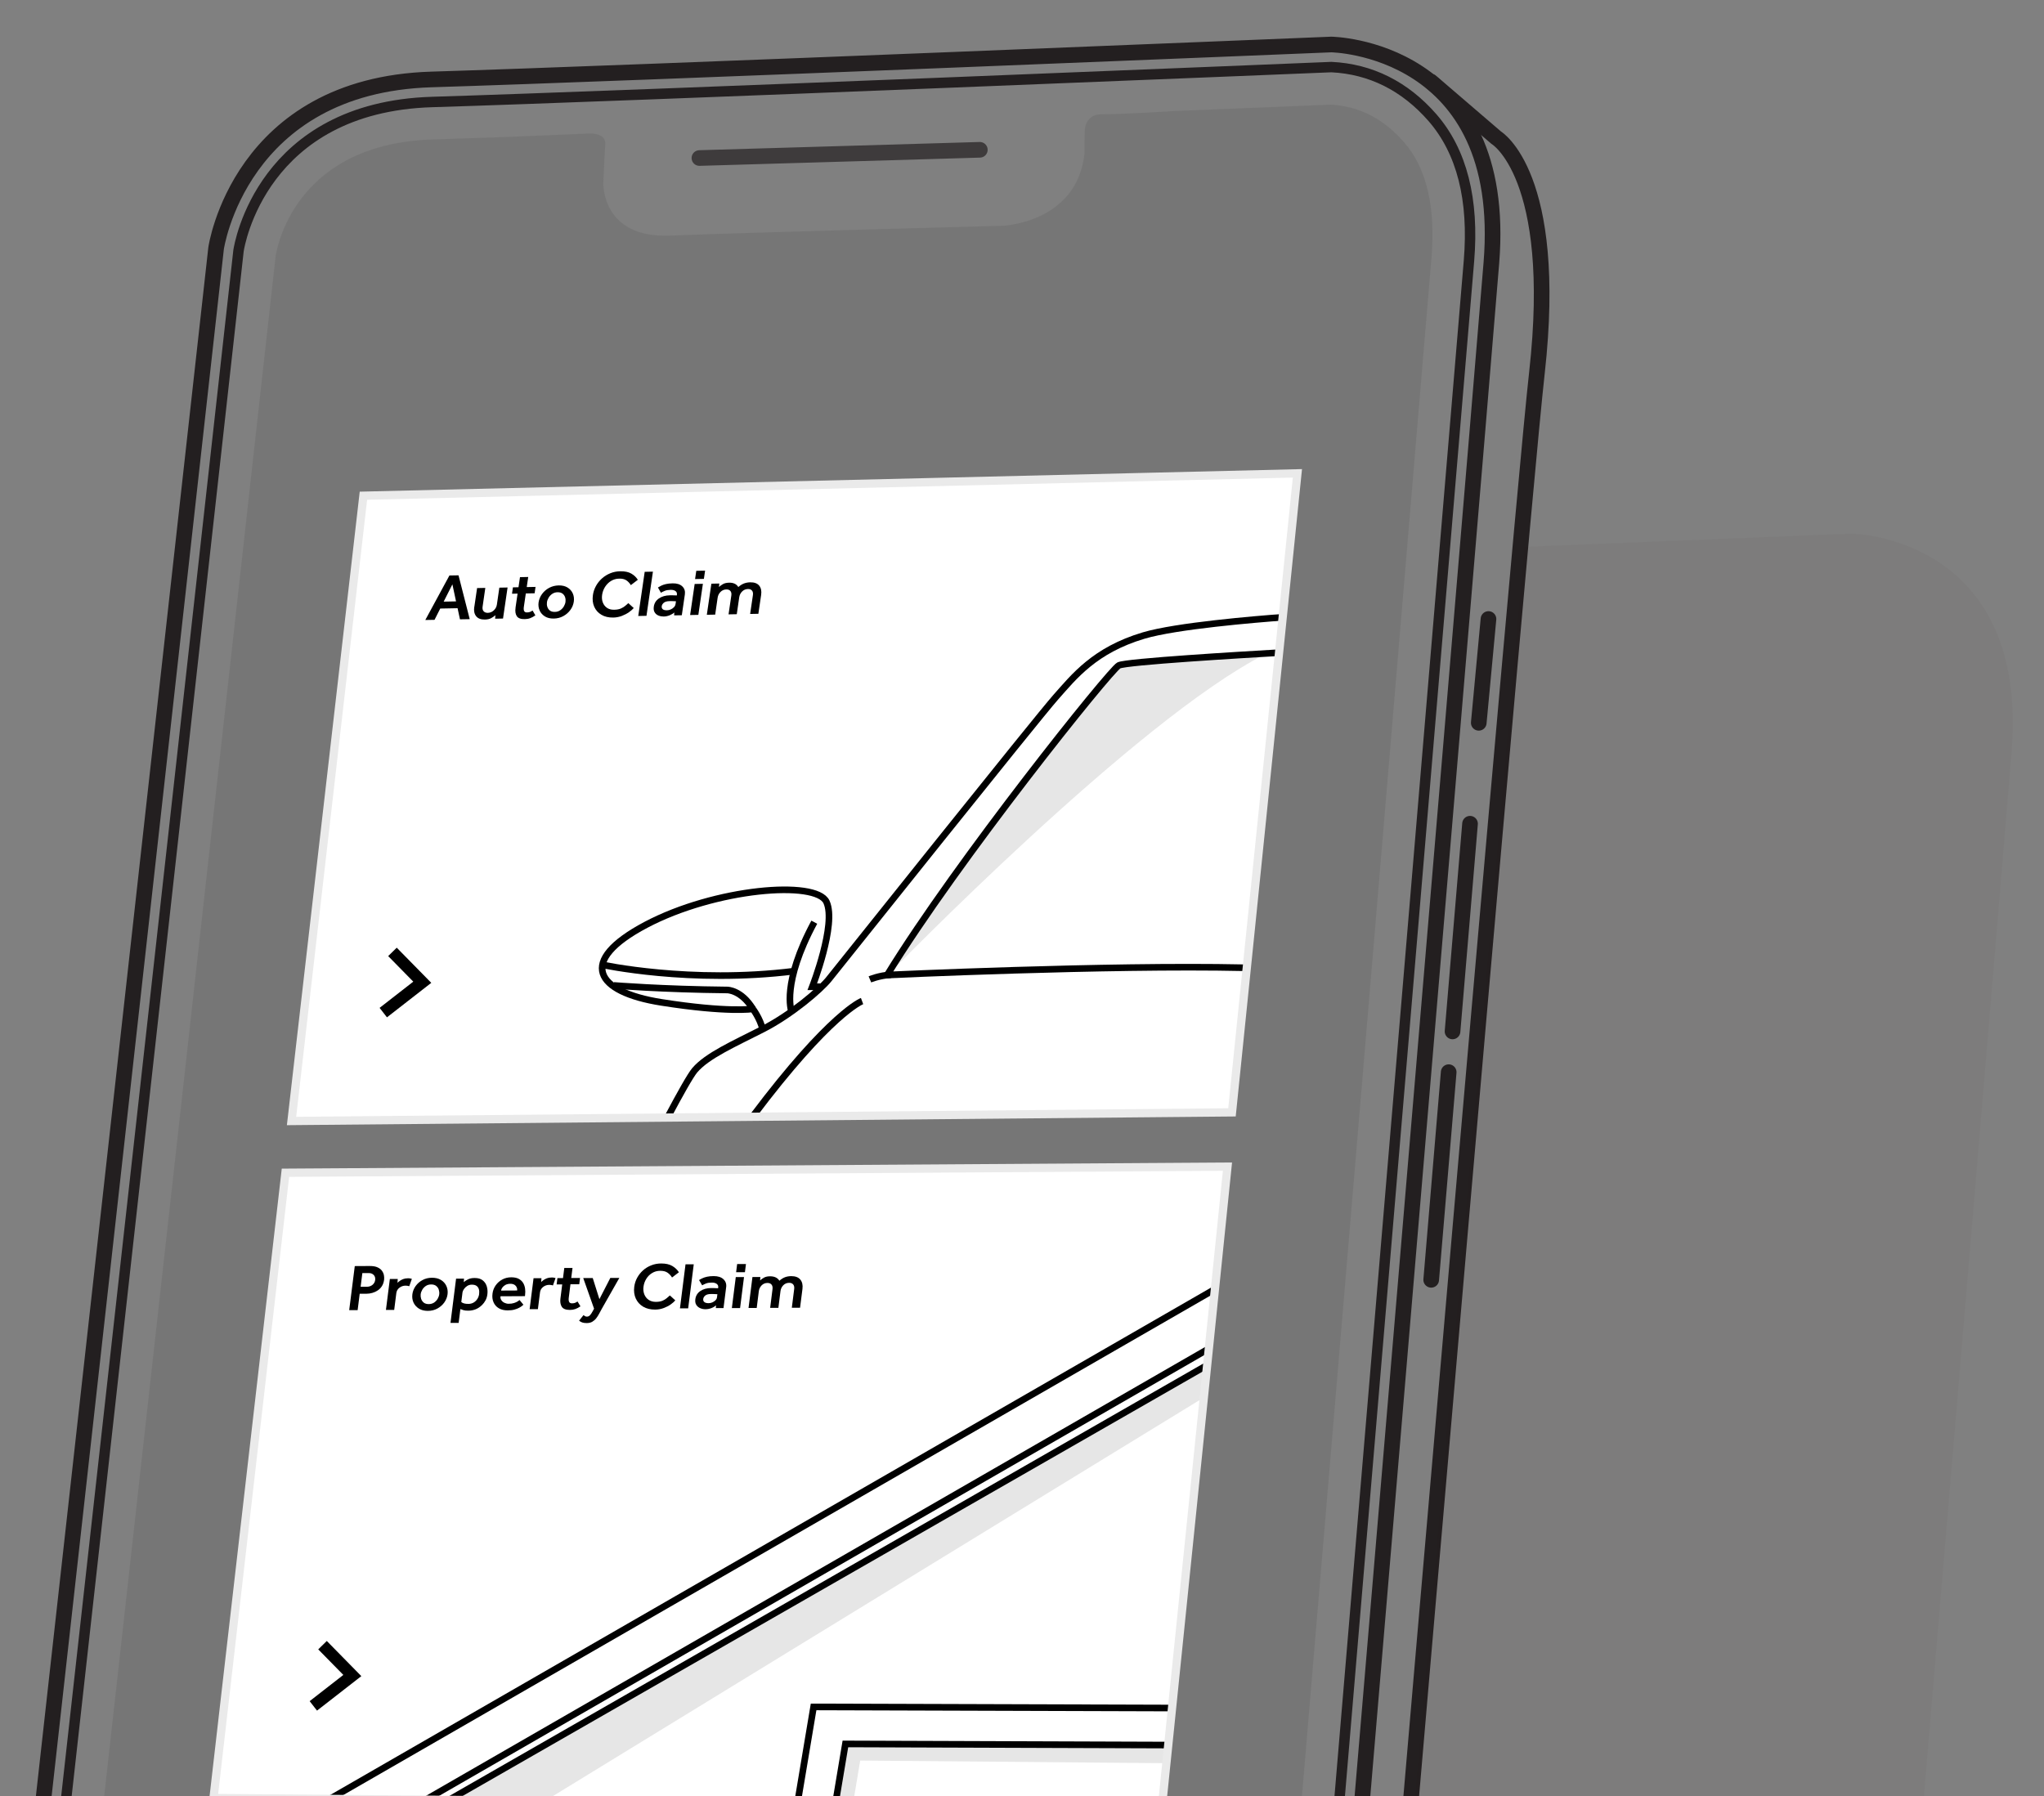 <?xml version="1.0" encoding="UTF-8"?><svg id="Layer_1" xmlns="http://www.w3.org/2000/svg" viewBox="0 0 494.15 434.33"><rect x="0" y="0" width="494.15" height="434.33" fill="#808080" stroke="none"/><defs><style>.cls-1,.cls-2,.cls-3,.cls-4,.cls-5,.cls-6{fill:none;}.cls-1,.cls-2,.cls-6{stroke:#231f20;stroke-linecap:round;stroke-linejoin:round;}.cls-1,.cls-6{stroke-width:3.78px;}.cls-7{opacity:.1;}.cls-8{fill:#fff;}.cls-2{stroke-width:2.52px;}.cls-3{stroke:#eaeaea;stroke-width:2px;}.cls-3,.cls-4,.cls-5{stroke-miterlimit:10;}.cls-4{stroke-width:1.6px;}.cls-4,.cls-5{stroke:#000;}.cls-5{stroke-width:2.9px;}.cls-6{opacity:.7;}.cls-6,.cls-9,.cls-10{isolation:isolate;}.cls-9{opacity:.03;}.cls-9,.cls-10{fill:#231f20;}.cls-10{opacity:.1;}</style></defs><path class="cls-1" d="M52.24,60.04s5.63-39.42,52.09-40.83c46.46-1.41,217.51-8.45,217.51-8.45,0,0,42.94,.53,38.71,52.79-4.1,50.69-50.68,601.84-50.68,601.84,0,0-2.11,59.83-71.8,57.02-69.69-2.82-211.87-14.08-211.87-14.08,0,0-45.75-4.22-38.01-73.21C-4.07,566.14,52.24,60.04,52.24,60.04h0Z"/><path class="cls-1" d="M345.94,19.74l15.78,13.55s15.19,8.97,9.85,56.78c-5.03,45.01-51.15,586.59-51.15,586.59,0,0-8.92,47.87-44.11,47.4-35.2-.47-61.47-2.35-61.47-2.35"/><path class="cls-9" d="M447.6,129.02s-35.8,1.47-79.09,3.21c-12.52,137.9-47.14,544.43-47.14,544.43,0,0-8.92,47.87-44.11,47.4-35.2-.47-61.47-2.35-61.47-2.35l-97.68-5.47c-1.87,16.8-3.3,29.59-4.15,37.14-7.74,68.98,38.01,73.21,38.01,73.21,0,0,142.19,11.26,211.87,14.08,69.69,2.82,71.8-57.02,71.8-57.02,0,0,46.58-551.15,50.68-601.84,4.22-52.26-38.71-52.79-38.71-52.79h-.01Z"/><path class="cls-2" d="M242.77,717.06c-1.46,0-2.95-.03-4.48-.09-68.42-2.76-210.26-13.95-211.66-14.06-.08,0-12.91-1.56-22.5-13.43-9.65-11.94-13.19-30.02-10.53-53.73C1.31,567.02,57.11,65.55,57.66,60.64c.2-1.35,5.67-34.73,46.84-35.98,46.29-1.4,215.67-8.37,217.37-8.44,9.49,.46,17.76,4.57,24.44,12.23,7.09,8.14,10.06,19.8,8.82,34.66-2.37,28.42-18.47,219.7-47.87,568.5l-2.81,33.33c-.09,2.2-2.8,52.12-61.67,52.12h-.01Z"/><path class="cls-10" d="M284.29,26.83c20.42-.83,34.84-1.42,37.51-1.53,6.91,.43,12.69,3.41,17.65,9.1,5.42,6.22,7.65,15.62,6.62,27.94-2.31,27.69-17.96,213.64-47.87,568.49l-2.83,33.52v.19c-.19,4.44-3.23,43.42-52.6,43.42-1.34,0-2.71-.03-4.12-.09-66.8-2.7-203.82-13.45-211.03-14.02-1.14-.19-9.77-1.85-16.44-10.11-8.06-9.98-10.95-25.8-8.56-47.02,6.13-54.57,41.93-376.24,62.72-563.12l1.31-11.77c.56-3.35,5.65-27.14,38.11-28.12,4.54-.14,10.28-.33,16.93-.56l19.71-.82s5.16-.7,4.93,2.58-.47,9.39-.47,9.39c0,0-.47,13.37,16.19,12.67s80.41-2.38,80.41-2.38c0,0,17.83-.7,19.71-17.36l.07-5.6s0-3.99,3.99-3.99c5.4,0,18.06-.82,18.06-.82h0Z"/><path class="cls-1" d="M359.85,149.67l-2.35,25.1m-2.11,24.4l-4.23,50.22m-.93,9.85l-4.23,50.21"/><path class="cls-6" d="M169.09,38.21l67.79-1.99"/><polygon class="cls-8" points="313.66 114.45 87.86 119.86 70.48 271.05 297.84 268.96 313.66 114.45"/><g><path class="cls-4" d="M310.33,149.23c-6.78,.5-25.97,2.09-33.85,4.44-11.89,3.55-16.82,9.93-21.24,14.9-4.42,4.97-52.89,65.75-54.9,68.24s-9,8.51-15.98,12.06c-6.97,3.55-13.43,6.39-16.42,9.93-1.04,1.24-3.6,5.81-6.48,11.23"/><path class="cls-4" d="M300.67,233.99c-32.98-.71-86.19,1.76-86.19,1.76,17-27.67,53.92-73.8,56.01-74.86,1.77-.9,29.91-2.57,38.4-3.06"/><path class="cls-4" d="M210.31,236.81s2.1-.91,5.07-1.14"/><path class="cls-4" d="M184.37,248.88c-.62-2.64-2.36-4.93-2.36-4.93,0,0-6.01,.95-22.07-1.58-16.06-2.52-20.49-9.93-3.77-18.76,16.72-8.83,41.17-10.88,43.64-5.52,2.47,5.36-3.43,20.5-3.43,20.5h1.95"/><path class="cls-4" d="M148.39,238.27s11.72,.95,27.46,1.1c0,0,3.37,0,6.15,4.57"/><path class="cls-4" d="M145.34,233.23s21.54,4.73,46.7,1.58"/><path class="cls-4" d="M191.32,244.42s-2.44-6.62,5.54-21.44"/><path class="cls-4" d="M208.41,242.05s-7.62,2.82-26.49,27.95"/><path class="cls-7" d="M305.9,158.17s-28.11,1.18-35.41,2.72c0,0-34.35,40.8-55.39,74.39,0,0,59.75-61.5,90.81-77.11Z"/></g><polyline class="cls-5" points="94.88 230.16 102.09 237.5 92.66 244.84"/><g><path d="M102.82,149.91l5.83-10.76,2.2-.04,2.71,10.6-2.36,.04-.58-2.69-4.19,.08-1.38,2.73-2.23,.04Zm4.44-4.44l2.99-.06-.88-4.12-2.11,4.18Z"/><path d="M114.67,146.75l.67-4.56,1.99-.04-.66,4.55c-.07,.47,.02,.84,.25,1.1,.24,.26,.58,.39,1.01,.38,.55-.01,1.04-.21,1.45-.6,.42-.39,.67-.86,.75-1.42l.59-4.07,1.99-.04-1.1,7.51-1.91,.04,.07-.85c-.23,.22-.56,.44-.97,.68-.41,.24-.93,.36-1.56,.37-.98,.02-1.69-.25-2.13-.81-.44-.55-.59-1.3-.46-2.24Z"/><path d="M124.63,146.94l.5-3.41-1.35,.03,.22-1.54,1.35-.03,.36-2.44,1.99-.04-.36,2.44,2.13-.04-.22,1.54-2.13,.04-.48,3.28c-.06,.43-.03,.75,.08,.98,.12,.23,.35,.34,.69,.33,.31,0,.57-.05,.77-.14,.2-.09,.39-.19,.58-.31l.67,1.16c-.44,.31-.86,.53-1.26,.68-.4,.15-.84,.22-1.31,.23-.97,.02-1.61-.23-1.93-.73-.32-.51-.42-1.18-.29-2.02Z"/><path d="M130.21,145.64c.11-.73,.38-1.4,.83-2.01,.45-.62,1.02-1.11,1.71-1.49,.69-.37,1.46-.57,2.3-.59,.84-.02,1.56,.15,2.14,.5,.58,.35,1.01,.83,1.28,1.43,.27,.6,.35,1.27,.25,1.99-.11,.73-.38,1.4-.83,2.01-.45,.62-1.02,1.11-1.71,1.49-.69,.38-1.46,.58-2.3,.59-.84,.02-1.56-.15-2.14-.51-.58-.36-1.01-.83-1.28-1.44-.27-.6-.35-1.27-.25-1.99Zm3.91,2.31c.51,0,.94-.14,1.31-.39,.37-.25,.66-.56,.88-.93,.22-.37,.35-.74,.4-1.1,.05-.36,.03-.72-.08-1.08-.11-.36-.31-.66-.61-.9-.3-.24-.7-.35-1.2-.35-.51,0-.94,.14-1.31,.39-.37,.25-.66,.56-.88,.93-.22,.37-.35,.73-.4,1.09-.05,.36-.03,.73,.08,1.09,.11,.36,.31,.67,.61,.91,.3,.24,.7,.35,1.2,.34Z"/><path d="M151.9,145.83l1.31,1.19c-.27,.32-.66,.66-1.16,1.01-.5,.35-1.08,.65-1.73,.9-.65,.24-1.34,.38-2.06,.39-1.11,.02-2.07-.2-2.86-.67-.79-.46-1.37-1.11-1.74-1.94-.37-.83-.47-1.77-.32-2.83,.11-.78,.36-1.51,.74-2.2,.38-.69,.87-1.3,1.45-1.82,.59-.53,1.26-.94,2.01-1.25,.75-.31,1.56-.47,2.41-.48,1.12-.02,2.01,.17,2.69,.57,.68,.4,1.19,.9,1.56,1.49l-1.69,1.29c-.29-.48-.65-.87-1.08-1.16-.43-.29-1.01-.43-1.73-.41-.73,.01-1.39,.2-1.98,.56-.59,.36-1.06,.84-1.44,1.43-.37,.59-.61,1.22-.71,1.91-.1,.68-.05,1.3,.16,1.85s.54,.98,1.01,1.31c.47,.32,1.05,.48,1.75,.46,.65-.01,1.19-.11,1.62-.3,.43-.19,.78-.41,1.06-.65,.28-.25,.52-.45,.72-.63Z"/><path d="M154.3,148.94l1.56-10.68,1.99-.04-1.56,10.68-1.99,.04Z"/><path d="M162.97,148.78l.05-.7c-.25,.25-.61,.47-1.08,.67-.47,.2-.97,.31-1.5,.32-.43,0-.84-.07-1.24-.23-.4-.16-.71-.42-.93-.78-.22-.36-.29-.81-.21-1.37,.12-.85,.54-1.52,1.25-2s1.58-.73,2.62-.75c.19,0,.42,0,.68,0,.26,0,.6,.02,1.01,.03l.03-.18c.05-.37-.06-.66-.34-.87-.28-.21-.68-.31-1.19-.3-.56,.01-1.02,.09-1.38,.23-.36,.15-.68,.3-.96,.47l-.72-1.27c.24-.15,.51-.3,.82-.45,.31-.15,.69-.28,1.13-.38,.44-.1,.98-.16,1.61-.17,1.01-.02,1.79,.22,2.32,.72,.53,.5,.74,1.15,.63,1.94l-.74,5.05-1.86,.03Zm.34-2.66l.11-.74c-.26-.02-.53-.03-.84-.03-.3,0-.53,0-.69,0-.64,.01-1.11,.14-1.4,.38-.29,.25-.46,.52-.51,.83-.05,.32,.04,.57,.25,.75,.21,.18,.56,.26,1.03,.25,.31,0,.62-.08,.91-.21,.29-.13,.55-.31,.76-.53,.21-.22,.34-.45,.37-.71Z"/><path d="M166.84,148.71l1.1-7.51,1.99-.04-1.1,7.51-1.99,.04Zm1.2-8.7l.29-1.99,2.13-.04-.29,1.99-2.13,.04Z"/><path d="M170.88,148.64l1.1-7.51,1.91-.04-.07,.85c.22-.23,.53-.46,.93-.69,.39-.23,.9-.35,1.52-.36,1.05-.02,1.79,.33,2.22,1.05,.46-.4,.92-.69,1.37-.86,.45-.17,.95-.27,1.5-.28,1-.02,1.73,.25,2.18,.8,.45,.55,.61,1.3,.47,2.25l-.67,4.56-1.99,.04,.67-4.55c.07-.47,0-.83-.22-1.1-.21-.26-.54-.39-.98-.38-.55,.01-1.02,.21-1.41,.6-.39,.39-.62,.86-.7,1.42l-.59,4.07-1.99,.04,.67-4.55c.07-.47,0-.83-.22-1.1-.21-.26-.54-.39-.98-.38-.55,.01-1.02,.21-1.41,.6-.39,.39-.62,.86-.7,1.42l-.59,4.07-1.99,.04Z"/></g><polygon class="cls-8" points="296.75 282.08 69.01 283.56 51.62 434.75 280.93 436.59 296.75 282.08"/><polyline class="cls-5" points="77.97 397.79 85.18 405.13 75.75 412.47"/><g><path d="M84.42,316.79l1.35-10.66,3.61-.02c.79,0,1.42,.1,1.9,.33,.48,.22,.84,.5,1.08,.85,.24,.34,.4,.71,.46,1.08,.06,.38,.08,.73,.04,1.05-.08,.6-.25,1.11-.52,1.54-.27,.43-.61,.78-1.02,1.05-.41,.27-.84,.47-1.3,.6-.46,.13-.91,.2-1.35,.2h-1.71s-.5,3.97-.5,3.97h-2.04Zm2.76-5.66h1.54c.53-.01,.98-.17,1.34-.47,.36-.3,.58-.69,.64-1.16,.06-.5-.05-.91-.35-1.22-.3-.31-.7-.47-1.21-.46h-1.54s-.42,3.32-.42,3.32Z"/><path d="M93.3,316.75l.95-7.5h1.91s-.07,.93-.07,.93c.14-.15,.33-.31,.56-.47,.23-.17,.51-.31,.83-.44,.32-.12,.7-.19,1.13-.19,.19,0,.36,0,.51,.03,.15,.02,.3,.06,.45,.11l-.63,1.78c-.26-.09-.56-.14-.89-.14-.55,0-1.05,.17-1.48,.5-.44,.33-.69,.78-.76,1.33l-.51,4.04h-1.99Z"/><path d="M99.69,312.96c.09-.72,.36-1.39,.79-2,.44-.61,1-1.1,1.68-1.46,.68-.37,1.45-.55,2.29-.55,.84,0,1.56,.17,2.15,.53,.59,.36,1.03,.84,1.31,1.45,.28,.61,.38,1.27,.29,2s-.36,1.39-.79,2c-.44,.61-1,1.1-1.68,1.47-.68,.37-1.45,.56-2.29,.56-.84,0-1.56-.17-2.15-.54s-1.03-.85-1.31-1.45c-.28-.61-.38-1.27-.29-2Zm3.95,2.36c.51,0,.94-.13,1.31-.37,.36-.25,.65-.56,.86-.92,.21-.37,.34-.73,.38-1.1s0-.72-.11-1.09-.33-.66-.63-.91c-.3-.24-.71-.36-1.21-.36-.51,0-.94,.13-1.3,.37-.36,.25-.65,.55-.86,.92s-.34,.73-.38,1.09,0,.73,.11,1.09c.12,.37,.33,.67,.63,.92,.3,.24,.71,.36,1.21,.36Z"/><path d="M108.91,319.86l1.35-10.69h1.92s-.06,.84-.06,.84c.23-.21,.56-.43,1-.66,.44-.23,.98-.34,1.64-.34,.81,0,1.45,.18,1.93,.56,.48,.38,.81,.86,.99,1.46,.18,.6,.23,1.23,.15,1.9-.07,.59-.23,1.09-.46,1.5-.23,.42-.5,.78-.81,1.09-.51,.5-1.05,.86-1.61,1.07-.56,.21-1.12,.32-1.69,.32-.52,0-.9-.03-1.16-.11-.25-.08-.52-.17-.8-.27l-.42,3.34h-1.98Zm2.89-7.26l-.28,2.22c.36,.31,.93,.46,1.73,.45,.48,0,.91-.12,1.28-.34,.37-.23,.66-.52,.89-.88,.22-.36,.36-.74,.41-1.13,.05-.43,.04-.81-.05-1.16-.09-.34-.27-.62-.55-.83-.28-.21-.67-.31-1.18-.31-.41,0-.77,.11-1.09,.31-.32,.2-.59,.46-.8,.76-.21,.3-.33,.6-.37,.89Z"/><path d="M125.6,314.33l.94,1.14s-.14,.12-.31,.27c-.17,.14-.41,.3-.72,.47-.31,.17-.69,.31-1.15,.44-.46,.13-1,.19-1.62,.19-.84,0-1.56-.16-2.14-.51-.58-.34-1.01-.82-1.28-1.44-.27-.62-.36-1.32-.25-2.12,.09-.74,.35-1.4,.77-1.99,.42-.59,.95-1.06,1.6-1.41,.65-.35,1.36-.53,2.15-.53,.73,0,1.33,.12,1.79,.36,.46,.24,.82,.57,1.08,.98,.25,.41,.41,.87,.48,1.38,.07,.51,.07,1.03,0,1.57l-.03,.27-5.91,.03c-.05,.36,.02,.68,.21,.95,.18,.27,.44,.48,.75,.63,.32,.15,.65,.23,1,.23,.52,0,.95-.06,1.31-.18,.35-.11,.64-.24,.86-.38,.22-.14,.38-.25,.48-.34Zm-4.45-2.28l3.88-.02c.03-.25,0-.51-.12-.76-.11-.25-.29-.46-.54-.62-.25-.16-.58-.24-1-.24-.44,0-.82,.09-1.14,.25-.32,.17-.57,.38-.76,.63-.19,.25-.3,.5-.33,.76Z"/><path d="M128.04,316.56l.95-7.5h1.91s-.07,.93-.07,.93c.14-.15,.33-.31,.56-.47,.23-.17,.51-.31,.83-.44,.32-.12,.7-.19,1.13-.19,.19,0,.36,0,.51,.03,.15,.02,.3,.06,.45,.11l-.63,1.78c-.26-.09-.56-.14-.89-.14-.55,0-1.05,.17-1.48,.5-.44,.33-.69,.78-.76,1.33l-.51,4.04h-1.99Z"/><path d="M135.49,313.96l.43-3.4h-1.35s.19-1.53,.19-1.53h1.35s.31-2.44,.31-2.44h1.99s-.31,2.42-.31,2.42h2.13s-.19,1.52-.19,1.52h-2.13s-.41,3.29-.41,3.29c-.05,.43-.02,.75,.1,.98,.12,.23,.35,.34,.69,.34,.32,0,.57-.05,.77-.13,.2-.09,.39-.19,.57-.31l.7,1.16c-.43,.3-.85,.52-1.25,.66-.4,.14-.84,.21-1.31,.21-.97,0-1.62-.25-1.95-.76-.33-.51-.44-1.19-.33-2.03Z"/><path d="M140.01,319.31l1.06-1.33c.1,.08,.21,.17,.34,.25,.12,.08,.29,.12,.49,.12,.27,0,.51-.11,.72-.32s.43-.55,.67-.99l.33-.61-2.62-7.41h2.3s1.61,5.11,1.61,5.11l2.64-5.14h2.18s-4.26,7.5-4.26,7.5c-.2,.36-.41,.74-.62,1.15-.21,.4-.45,.77-.71,1.11-.26,.34-.58,.61-.94,.83-.36,.22-.81,.32-1.34,.33-.45,0-.82-.05-1.1-.15-.28-.1-.53-.24-.73-.41Z"/><path d="M161.93,313.21l1.33,1.21c-.27,.32-.65,.65-1.14,1-.49,.34-1.06,.63-1.71,.87-.65,.24-1.33,.36-2.05,.36-1.11,0-2.07-.23-2.87-.7-.8-.47-1.39-1.13-1.78-1.96-.38-.83-.51-1.78-.38-2.83,.1-.78,.33-1.51,.7-2.19,.37-.68,.84-1.28,1.42-1.8,.58-.52,1.24-.93,1.99-1.22,.75-.3,1.55-.45,2.4-.45,1.12,0,2.01,.2,2.7,.61,.69,.41,1.21,.92,1.59,1.51l-1.66,1.27c-.3-.49-.67-.88-1.11-1.18-.44-.3-1.02-.44-1.74-.44-.73,0-1.39,.18-1.97,.54-.58,.35-1.05,.82-1.41,1.41-.36,.58-.58,1.21-.67,1.9-.09,.68-.02,1.3,.2,1.85,.22,.55,.56,.99,1.04,1.32,.48,.33,1.06,.49,1.76,.49,.65,0,1.19-.1,1.61-.28s.77-.4,1.04-.64c.27-.24,.51-.45,.71-.62Z"/><path d="M164.38,316.36l1.35-10.66h1.99s-1.35,10.65-1.35,10.65h-1.99Z"/><path d="M173.06,316.31l.04-.7c-.25,.25-.6,.47-1.07,.66-.47,.19-.97,.29-1.5,.29-.43,0-.84-.08-1.24-.25-.4-.17-.72-.43-.95-.79-.23-.36-.31-.82-.24-1.37,.11-.85,.51-1.51,1.21-1.99,.7-.47,1.57-.71,2.6-.72,.19,0,.42,0,.68,.01,.26,0,.6,.02,1.02,.04l.02-.18c.05-.37-.07-.66-.36-.88-.29-.21-.69-.32-1.19-.31-.56,0-1.02,.07-1.38,.21-.36,.14-.67,.29-.95,.45l-.75-1.27c.23-.15,.5-.3,.81-.44,.31-.15,.69-.27,1.13-.37,.44-.1,.97-.15,1.61-.15,1.01,0,1.79,.24,2.34,.75,.54,.5,.77,1.15,.66,1.95l-.64,5.03h-1.86Zm.28-2.64l.09-.74c-.26-.02-.54-.03-.84-.04-.3,0-.53-.01-.69-.01-.64,0-1.11,.13-1.4,.37-.29,.24-.45,.52-.49,.83-.04,.32,.05,.57,.27,.75,.22,.18,.57,.27,1.04,.27,.32,0,.62-.07,.91-.2,.29-.13,.54-.3,.75-.51,.21-.21,.33-.45,.36-.71Z"/><path d="M176.93,316.29l.95-7.5h1.99s-.95,7.49-.95,7.49h-1.99Zm1.03-8.67l.25-1.98h2.13s-.25,1.97-.25,1.97h-2.13Z"/><path d="M180.96,316.27l.95-7.5h1.91s-.06,.84-.06,.84c.22-.23,.52-.45,.91-.67,.39-.23,.89-.34,1.51-.34,1.05,0,1.79,.35,2.24,1.07,.46-.4,.91-.68,1.36-.85,.45-.17,.95-.25,1.5-.26,1,0,1.73,.27,2.2,.83,.46,.56,.64,1.31,.52,2.26l-.58,4.55h-1.99s.57-4.53,.57-4.53c.06-.47-.02-.83-.24-1.1-.22-.26-.55-.4-.99-.39-.55,0-1.02,.2-1.4,.58-.38,.39-.61,.86-.68,1.41l-.51,4.06h-1.99s.57-4.53,.57-4.53c.06-.47-.02-.83-.24-1.1-.22-.26-.55-.4-.99-.39-.55,0-1.02,.2-1.4,.58-.38,.39-.61,.86-.68,1.41l-.51,4.06h-1.99Z"/></g><g><path class="cls-7" d="M108.07,435.54l183.97-105.47-1.35,8.04-158.93,97.34s-24.52,.09-23.69,.09Z"/><polygon class="cls-7" points="282.32 422.17 204.4 421.54 202.08 435.37 206.34 435.37 207.96 425.69 281.53 426.32 282.32 422.17"/><line class="cls-4" x1="78.61" y1="435.63" x2="293.13" y2="312.05"/><line class="cls-4" x1="107.67" y1="435.72" x2="291.74" y2="330.14"/><line class="cls-4" x1="102.28" y1="435.54" x2="292.26" y2="326.08"/><polyline class="cls-4" points="192.87 435.5 196.69 412.72 283.7 412.99"/><polyline class="cls-4" points="202.04 435.63 204.38 421.67 282.2 421.94"/></g><polygon class="cls-3" points="313.66 114.45 87.86 119.86 70.48 271.05 297.84 268.96 313.66 114.45"/><polygon class="cls-3" points="296.75 282.08 69.01 283.56 51.62 434.75 280.93 436.59 296.75 282.08"/></svg>